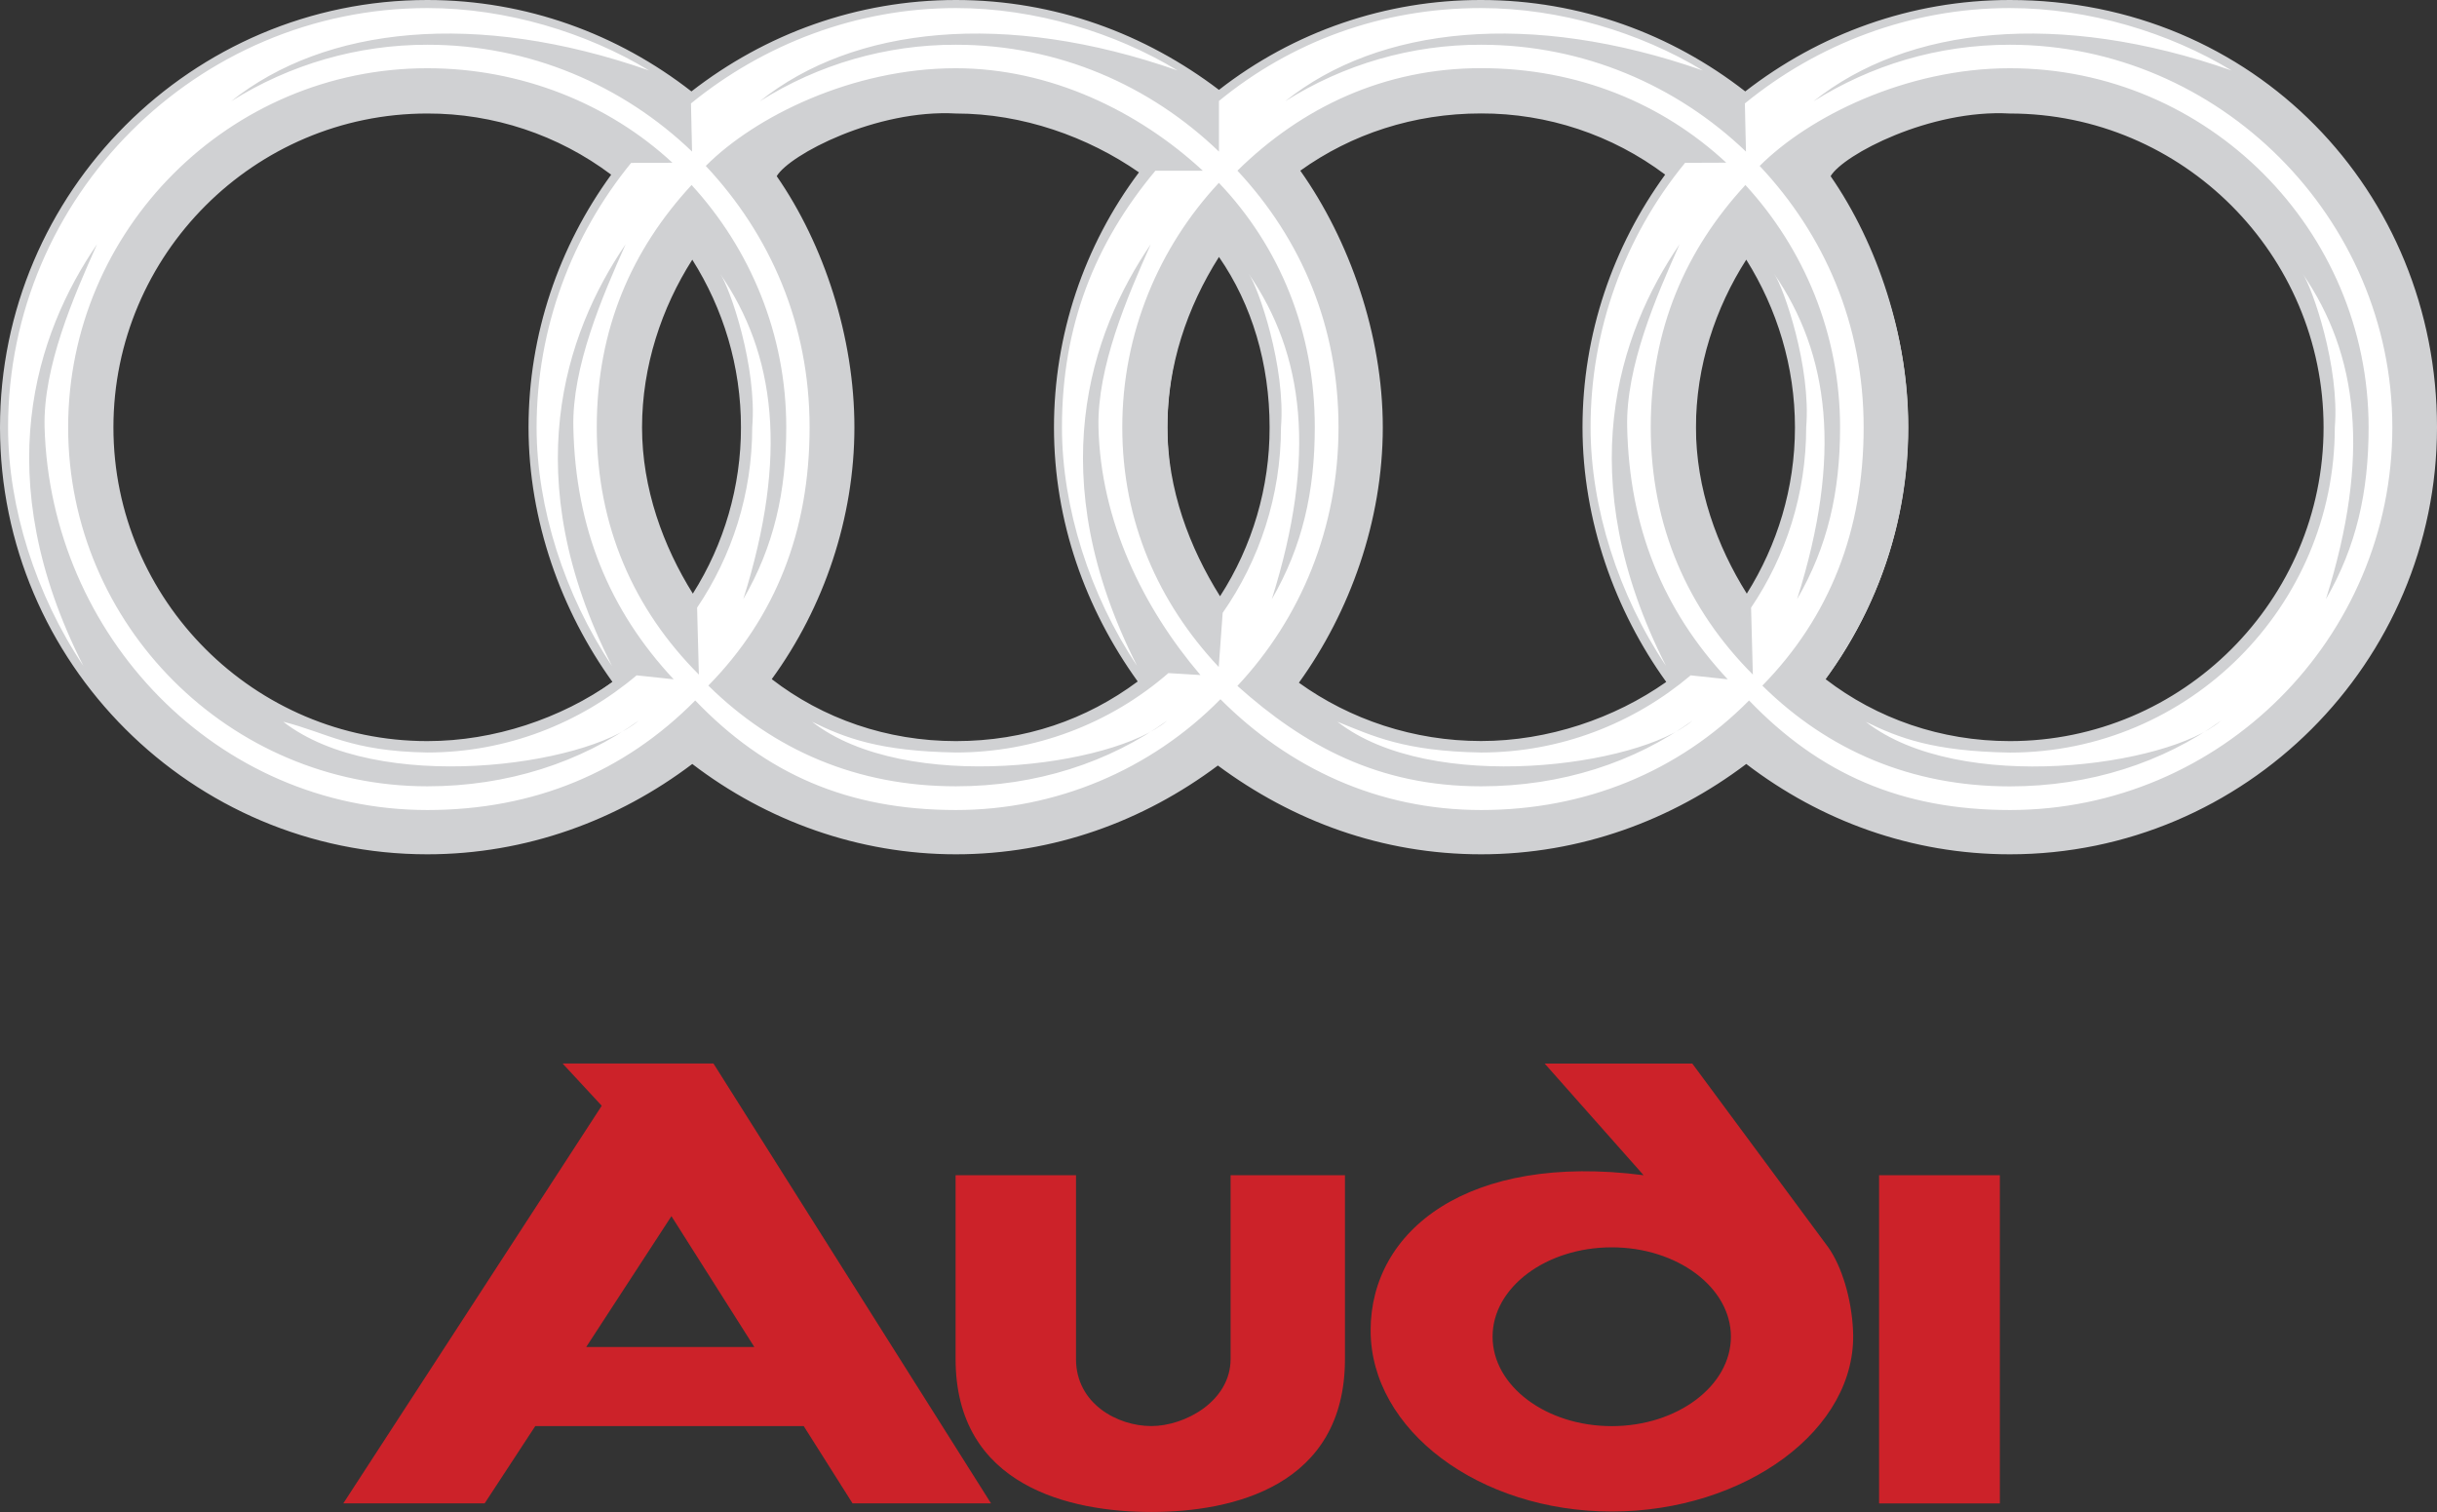 <?xml version="1.0" encoding="UTF-8"?> <svg xmlns="http://www.w3.org/2000/svg" id="Laag_2" data-name="Laag 2" viewBox="0 0 314.32 195"><rect x="0" y="0" width="314.32" height="195" fill="#333333" stroke="none"/><defs><style> .cls-1 { fill: #cc2229; } .cls-1, .cls-2 { fill-rule: evenodd; } .cls-1, .cls-2, .cls-3 { stroke-width: 0px; } .cls-2 { fill: #d0d1d3; } .cls-3 { fill: #fff; } </style></defs><g id="Laag_2-2" data-name="Laag 2"><g><path class="cls-1" d="M257.94,151.57v42.33h-15.58v-42.33h15.58ZM207.88,160.87c8.45,0,15.37,5.17,15.37,11.52s-6.92,11.54-15.37,11.54-15.37-5.17-15.37-11.54,6.92-11.52,15.37-11.52ZM211.99,151.57l-12.76-14.4h19.04l17.54,23.7c1.71,2.42,3,6.56,3.19,10.71.63,12.81-14.01,23.36-31.11,23.36s-31.11-10.5-31.11-23.36c0-12.88,12.55-22.94,35.22-20.01h0ZM138.78,175.27c0,5.75,5.33,8.65,9.71,8.65s10.23-3.23,10.23-8.65v-23.7h14.75v23.7c0,16.43-14.54,19.73-24.97,19.73s-25.25-3.3-25.25-19.73v-23.7h15.53v23.7ZM92.02,137.16l35.8,56.73h-17.86l-6.3-9.97h-34.62l-6.53,9.97h-18.23l33.33-51.28-5.05-5.45h19.48ZM97.28,173.72h-21.67l10.99-16.87,10.69,16.87h0Z"></path><path class="cls-3" d="M259.44,14.34c22.48,0,40.77,18.29,40.77,40.77s-18.29,40.77-40.77,40.77-40.77-18.29-40.77-40.77,18.29-40.77,40.77-40.77M259.44.34c-30.25,0-54.77,24.52-54.77,54.77s24.52,54.77,54.77,54.77,54.77-24.52,54.77-54.77S289.68.34,259.44.34h0Z"></path><path class="cls-3" d="M191.33,14.34c22.48,0,40.77,18.29,40.77,40.77s-18.29,40.77-40.77,40.77-40.77-18.29-40.77-40.77,18.29-40.77,40.77-40.77M191.33.34c-30.25,0-54.77,24.52-54.77,54.77s24.52,54.77,54.77,54.77,54.77-24.52,54.77-54.77S221.58.34,191.33.34h0Z"></path><path class="cls-3" d="M123.23,14.34c22.48,0,40.77,18.29,40.77,40.77s-18.29,40.77-40.77,40.77-40.77-18.29-40.77-40.77S100.75,14.34,123.23,14.34M123.23.34c-30.25,0-54.77,24.52-54.77,54.77s24.52,54.77,54.77,54.77,54.77-24.52,54.77-54.77S153.47.34,123.23.34h0Z"></path><path class="cls-3" d="M54.89,14.34c22.48,0,40.77,18.29,40.77,40.77s-18.29,40.77-40.77,40.77S14.12,77.59,14.12,55.11,32.41,14.34,54.89,14.34M54.89.34C24.64.34.12,24.86.12,55.11s24.52,54.77,54.77,54.77,54.77-24.52,54.77-54.77S85.13.34,54.89.34h0Z"></path><path class="cls-2" d="M90.15,87.01c-8.4-8.4-13.18-19.16-13.18-31.9s4.55-22.94,12.23-31.25c7.55,8.24,12.21,19.22,12.21,31.25,0,8.35-1.61,15.4-5.54,22.16,5.84-18.55,4.15-31.62-3-41.98,1.29,1.82,4.8,12.05,4.15,19.82,0,8.61-2.63,16.62-7.11,23.26l.23,8.64h0ZM314.32,55.11c0,30.35-24.77,55.07-55.09,55.07-12.69,0-24.42-4.32-34-11.65-9.6,7.25-21.4,11.65-34.2,11.65s-24.33-4.32-33.95-11.45c-9.62,7.2-21.23,11.45-33.79,11.45s-24.42-4.32-34-11.65c-9.58,7.25-21.4,11.65-34.18,11.65C24.76,110.18,0,85.46,0,55.11S24.76,0,55.11,0C67.9,0,79.72,4.41,89.18,11.79,98.67,4.41,110.5,0,123.29,0s24.44,4.38,33.93,11.59C166.88,4.06,178.78-.02,191.03,0,203.84,0,215.63,4.41,225.1,11.79,234.6,4.41,246.44,0,259.23,0,290.71,0,314.32,24.7,314.32,55.11h0ZM259.23,5.77c-9.33,0-17.91,2.65-25.32,7.29,12.12-9.67,31.57-11.77,53.92-3.97-8.05-4.89-18.44-8.05-28.6-8.05-12.9,0-24.86,4.68-34.18,12.3l.14,6.21c-8.89-8.52-20.93-13.78-34.16-13.78-8.95-.02-17.71,2.51-25.27,7.29,12.07-9.67,31.55-11.77,53.87-3.97-8.06-4.89-18.42-8.05-28.6-8.05-12.86,0-24.49,4.34-33.81,11.98v6.53c-8.86-8.52-20.7-13.78-33.93-13.78-8.95-.02-17.73,2.51-25.29,7.29,12.09-9.67,31.55-11.77,53.89-3.97-8.06-4.89-18.42-8.05-28.59-8.05-12.88,0-24.83,4.68-34.18,12.3l.14,6.21c-8.86-8.52-20.91-13.78-34.13-13.78-8.96-.01-17.74,2.52-25.32,7.29,12.12-9.67,31.57-11.77,53.91-3.97-8.05-4.89-18.44-8.05-28.59-8.05C25.34,1.05,1.04,25.37,1.04,55.12c0,10.34,3.6,21.65,9.71,30.76-12.35-24.35-6.12-42.86,1.76-54.37-3.02,6.76-6.97,15.81-6.76,23.61.76,26.84,22.2,49.35,49.37,49.35,13.78,0,25.41-4.89,34.55-14.13,9.05,9.44,19.64,14.13,33.63,14.13,12.83,0,25.11-5.14,34.11-14.29,8.8,8.82,20.27,14.29,33.63,14.29s25.41-4.89,34.55-14.13c9.07,9.44,19.64,14.13,33.65,14.13,27.17,0,49.32-22.18,49.32-49.35,0-26.99-22.34-49.35-49.32-49.35h0ZM150.71,86.8c-7.6,6.61-17.34,10.25-27.42,10.25-9.9-.16-14.33-1.89-18.56-3.97,12.09,9.42,38.96,5.77,45.81-.14-7.48,5.38-16.87,8.47-27.26,8.47-12.74,0-23.47-4.66-31.92-12.99,8.68-8.84,13.06-19.94,13.06-33.3s-5.1-24.88-13.39-33.72c6.35-6.37,18.9-12.6,32.24-12.6,12.14,0,23.56,5.52,31.87,13.22h-6.12c-7.82,9.37-12.05,20.01-12.05,33.1,0,10.34,3.6,21.65,9.69,30.76-12.35-24.35-6.09-42.86,1.76-54.37-3.02,6.76-6.92,15.83-6.74,23.61.28,12.07,5.75,23.26,13.15,31.94l-4.15-.25h0ZM157.19,86.02c-7.8-8.31-12.44-18.77-12.44-30.91s4.73-23.24,12.46-31.53c7.87,8.26,12.37,19.22,12.37,31.53,0,8.35-1.62,15.4-5.54,22.16,5.84-18.55,4.15-31.62-3-41.98,1.29,1.82,4.8,12.05,4.18,19.82,0,8.86-2.79,17.15-7.52,23.93l-.51,6.97h0ZM159.6,88.46c8.17-8.72,13.04-20.38,13.04-33.35s-4.75-24.21-13.04-33.1c8.31-8.17,18.93-13.22,31.43-13.22s23.38,4.55,31.62,12.19l-5.31.02c-7.89,9.62-12.2,21.67-12.19,34.11,0,10.34,3.6,21.65,9.72,30.76-12.35-24.35-6.11-42.86,1.76-54.37-3.02,6.76-6.95,15.79-6.76,23.61.28,12.92,4.62,23.57,12.97,32.5l-4.78-.51c-7.29,6.16-16.76,9.95-27.03,9.95-9.9-.16-13.94-2.12-18.53-3.97,12.07,9.42,38.94,5.77,45.79-.14-7.48,5.38-16.87,8.47-27.26,8.47-13.32,0-22.87-5.29-31.43-12.95h0ZM167.53,88.05c6.6,4.75,14.82,7.52,23.49,7.52s17.22-2.93,23.89-7.62c-6.58-9.12-10.8-20.77-10.8-32.84s3.95-23.36,10.66-32.59c-6.85-5.14-15.18-7.91-23.75-7.89-8.68,0-16.71,2.65-23.31,7.38,6.34,8.96,10.64,21.16,10.64,33.1,0,12.07-4.24,23.82-10.82,32.94h0ZM157.36,76.9c4.19-6.49,6.41-14.06,6.39-21.79,0-8.17-2.26-15.81-6.53-21.97-4.11,6.49-6.65,13.96-6.65,21.97s2.86,15.53,6.79,21.79ZM146.74,87.89c-6.74-9.37-10.8-20.63-10.8-32.77,0-11.86,3.84-23.4,10.96-32.89-6.6-4.59-15.02-7.59-23.59-7.59-10.27-.58-21.49,5.31-23.13,8.08,6.09,8.79,10.02,20.75,10.02,32.4s-3.92,23.22-10.66,32.47c6.58,5.08,14.84,7.99,23.75,7.99s16.83-2.77,23.45-7.69h0ZM86.89,87.61l-4.78-.51c-7.29,6.16-16.73,9.95-27,9.95-9.9-.16-12.84-2.52-18.58-3.97,12.1,9.42,38.96,5.77,45.84-.14-7.5,5.38-16.89,8.47-27.26,8.47-25.48,0-46.32-20.8-46.32-46.3S29.61,8.8,55.11,8.8c12.07,0,23.38,4.55,31.62,12.19l-5.33.02c-7.59,9.3-12.19,21.21-12.19,34.11,0,10.34,3.62,21.65,9.72,30.76-12.35-24.35-6.09-42.86,1.76-54.37-3.02,6.76-6.92,15.79-6.74,23.61.27,12.92,4.59,23.56,12.94,32.49h0ZM89.36,76.56c4.06-6.41,6.21-13.85,6.21-21.44,0-7.89-2.28-15.3-6.28-21.63-3.95,6.19-6.48,13.73-6.48,21.63s2.74,15.35,6.55,21.44h0ZM79,87.96c-6.58-9.12-10.83-20.77-10.83-32.84s3.95-23.36,10.66-32.59c-6.84-5.14-15.17-7.91-23.72-7.89-22.3,0-40.48,18.19-40.48,40.48s18.19,40.46,40.48,40.46c8.68,0,17.22-2.93,23.89-7.62h0ZM226.09,87.01c-8.4-8.4-13.18-19.16-13.18-31.9s4.55-22.94,12.21-31.25c7.57,8.24,12.21,19.22,12.21,31.25,0,8.35-1.61,15.4-5.54,22.16,5.86-18.55,4.15-31.62-2.98-41.98,1.27,1.82,4.8,12.05,4.15,19.82,0,8.61-2.63,16.62-7.11,23.26l.23,8.64h0ZM227.31,88.42c8.66-8.84,13.06-19.94,13.06-33.3s-5.1-24.88-13.41-33.72c6.37-6.37,18.9-12.6,32.27-12.6,25.48,0,46.27,20.82,46.27,46.32,0,8.35-1.59,15.4-5.51,22.16,5.84-18.55,4.13-31.62-3-41.98,1.27,1.82,4.8,12.05,4.15,19.82,0,23.1-18.83,41.94-41.91,41.94-9.9-.16-14.33-1.89-18.58-3.97,12.1,9.42,38.96,5.77,45.81-.14-7.48,5.38-16.87,8.47-27.23,8.47-12.74,0-23.47-4.66-31.92-12.99ZM235.46,87.59c6.6,5.08,14.86,7.99,23.77,7.99,22.27,0,40.46-18.16,40.46-40.46s-18.19-40.48-40.46-40.48c-10.27-.58-21.49,5.31-23.12,8.08,6.09,8.79,10.02,20.75,10.02,32.4,0,12.05-3.93,23.22-10.67,32.47h0ZM225.3,76.56c3.92-6.25,6.21-13.59,6.21-21.44s-2.31-15.3-6.28-21.63c-3.97,6.19-6.49,13.73-6.49,21.63s2.73,15.35,6.56,21.44Z"></path></g></g></svg> 